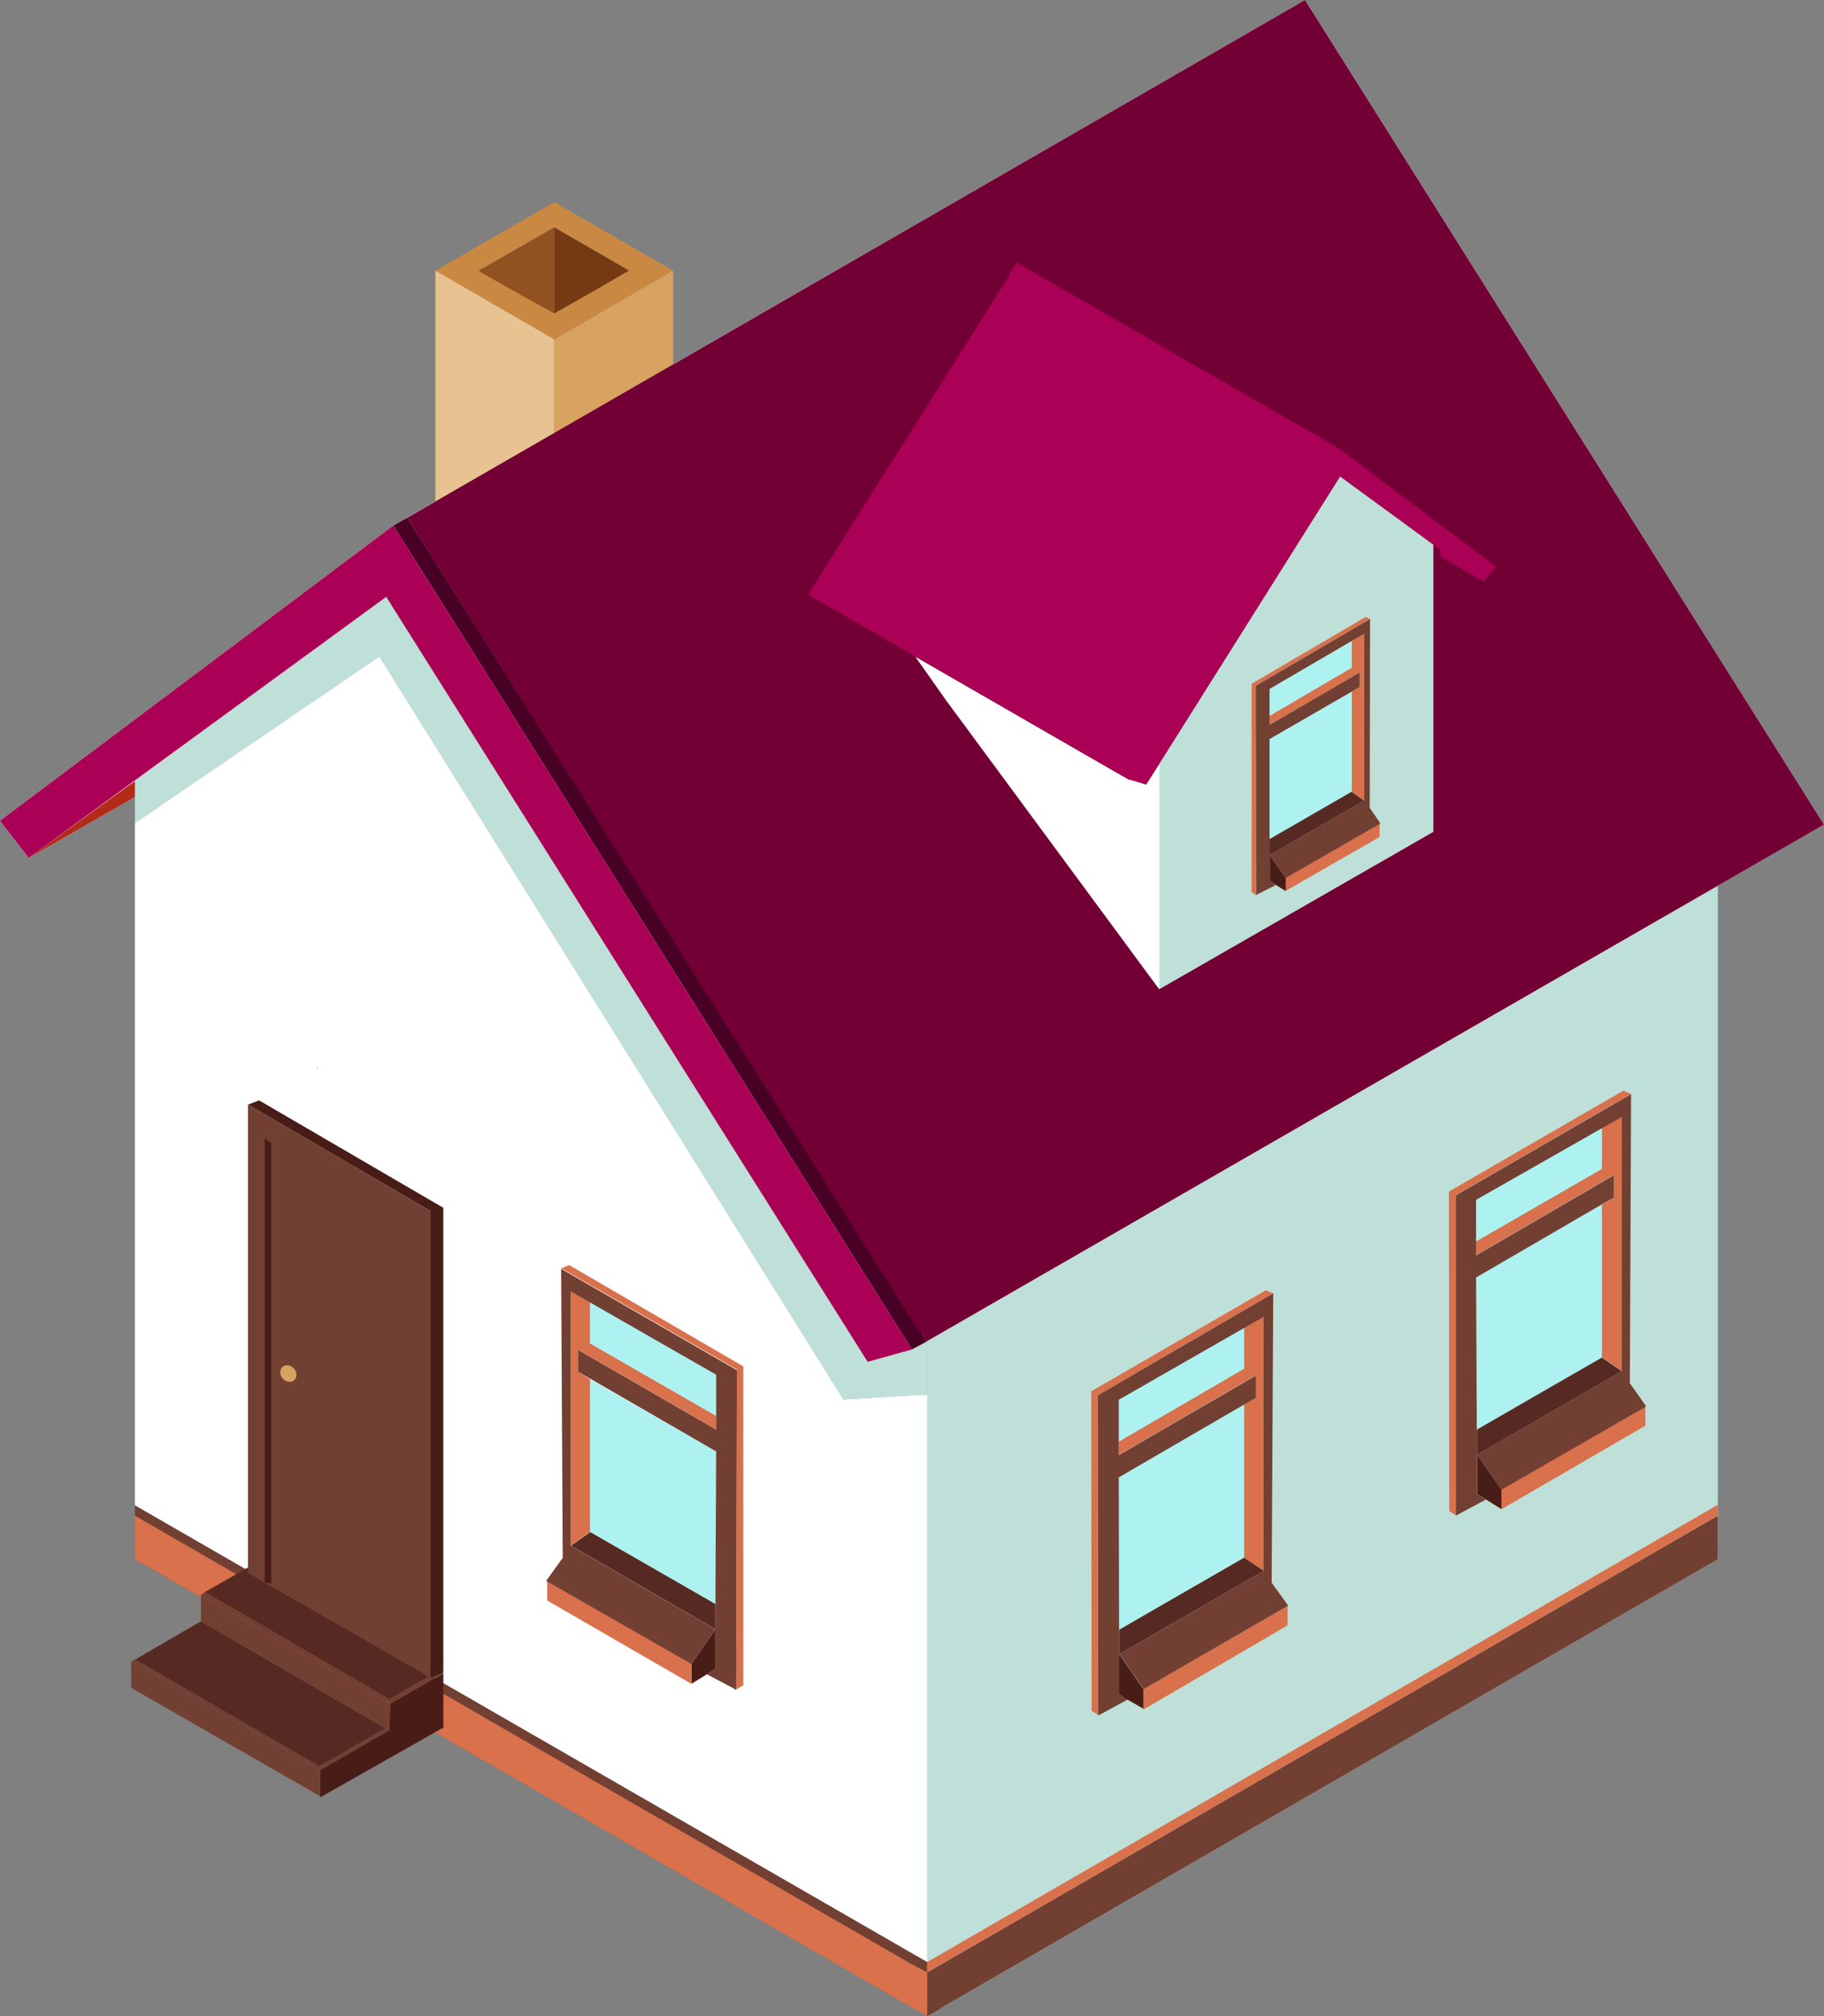<?xml version="1.0" encoding="UTF-8"?>
<svg id="Layer_2" data-name="Layer 2" xmlns="http://www.w3.org/2000/svg" viewBox="0 0 103.43 114.27">
  <rect x="0" y="0" width="103.43" height="114.27" fill="#808080" stroke="none"/>
  <defs>
    <style>
      .cls-1, .cls-2 {
        fill: #fff;
      }

      .cls-3 {
        fill: #915120;
      }

      .cls-3, .cls-4, .cls-2, .cls-5, .cls-6, .cls-7, .cls-8, .cls-9, .cls-10, .cls-11, .cls-12, .cls-13, .cls-14 {
        fill-rule: evenodd;
      }

      .cls-15, .cls-5 {
        fill: #491d17;
      }

      .cls-16 {
        fill: #e8c391;
      }

      .cls-4, .cls-17 {
        fill: #723f33;
      }

      .cls-18 {
        fill: #d8a261;
      }

      .cls-6 {
        fill: #490025;
      }

      .cls-19, .cls-8 {
        fill: #bfe0d8;
      }

      .cls-7, .cls-20 {
        fill: #d8714c;
      }

      .cls-21 {
        fill: #b22a18;
      }

      .cls-9 {
        fill: #720034;
      }

      .cls-10 {
        fill: #f3ae6e;
      }

      .cls-11 {
        fill: #c98943;
      }

      .cls-22 {
        fill: #adf2f0;
      }

      .cls-12 {
        fill: #753a12;
      }

      .cls-13 {
        fill: #a05;
      }

      .cls-14 {
        fill: #562a22;
      }
    </style>
  </defs>
  <g id="Layer_1-2" data-name="Layer 1">
    <g>
      <g>
        <g>
          <polygon class="cls-17" points="52.58 111.8 52.58 111.21 7.65 85.32 7.65 88.38 52.58 114.27 53.35 113.83 52.58 111.8 52.58 111.8"/>
          <polygon class="cls-19" points="52.58 76.01 52.58 111.8 53.35 113.83 97.41 88.38 97.41 85.91 97.41 85.29 97.41 53.66 97.41 50.17 52.58 76.01"/>
        </g>
        <polygon class="cls-8" points="22.19 34.29 49.2 77.19 51.71 76.49 52.55 76.04 52.58 76.01 52.58 79.06 47.83 79.33 21.51 37.21 7.65 46.65 7.65 44.27 21.9 33.83 22.12 34.22 22.19 34.29"/>
        <g>
          <polygon class="cls-1" points="74 0 22.3 29.79 0 46.52 1.63 48.63 7.65 45.18 7.65 44.27 21.9 33.83 22.12 34.22 22.19 34.29 49.2 77.19 51.71 76.49 52.55 76.04 52.58 76.01 103.43 46.74 74 0"/>
          <polygon class="cls-1" points="47.83 79.33 21.51 37.21 7.65 46.65 7.65 85.32 52.58 111.21 52.58 111.8 52.58 111.8 52.58 111.21 52.58 79.06 51.67 79.1 47.83 79.33"/>
        </g>
        <g>
          <path class="cls-11" d="M31.43,11.46l6.74,3.88-6.74,3.9-6.74-3.9,6.74-3.88Zm-4.13,3.99l4.13,2.31,4.24-2.43-4.24-2.45-4.27,2.45,.14,.11Z"/>
          <polygon class="cls-12" points="35.51 15.43 35.67 15.34 31.43 12.89 31.43 13.07 31.43 15.68 31.43 17.76 33.24 16.74 35.51 15.43"/>
          <g>
            <g>
              <polygon class="cls-16" points="31.43 19.53 31.43 19.24 24.69 15.34 24.69 15.65 24.69 15.95 24.69 16.18 24.69 16.4 24.69 31.21 31.13 34.46 31.43 34.64 31.43 21.46 31.43 20.03 31.43 19.81 31.43 19.53"/>
              <polygon class="cls-18" points="31.43 19.24 31.43 19.53 31.43 19.81 31.43 20.03 31.43 20.26 31.43 34.58 38.17 30.93 38.17 16.36 38.17 16.18 38.17 15.9 38.17 15.65 38.17 15.34 31.43 19.24"/>
            </g>
            <polygon class="cls-3" points="27.16 15.34 27.3 15.45 29.57 16.74 31.43 17.76 31.43 15.68 31.43 13.07 31.43 12.89 27.16 15.34"/>
          </g>
        </g>
        <g>
          <polygon class="cls-21" points="7.65 45.18 7.65 44.27 1.63 48.63 7.65 45.18"/>
          <polygon class="cls-6" points="23.1 29.34 52.55 76.04 51.71 76.49 22.3 29.79 23.1 29.34"/>
          <g>
            <polygon class="cls-9" points="74 0 23.1 29.34 23.98 30.75 52.14 75.52 52.19 75.49 52.55 76.04 52.58 76.01 103.43 46.74 74 0"/>
            <polygon class="cls-13" points="49.2 77.19 51.71 76.49 22.3 29.79 0 46.52 1.63 48.63 21.9 33.83 49.2 77.19"/>
            <g>
              <polygon class="cls-20" points="51.67 111.32 7.65 85.91 7.65 86.5 7.65 88.38 51.67 113.77 52.58 114.27 52.58 111.8 51.67 111.32"/>
              <polygon class="cls-17" points="52.58 111.8 52.58 114.27 97.41 88.38 97.41 86.48 97.41 85.91 52.58 111.8"/>
            </g>
          </g>
        </g>
        <g>
          <g>
            <polygon class="cls-8" points="75.99 27 64.99 44.47 63.97 44.16 63.67 43.98 63.63 43.98 51.92 37.24 65.74 56.07 81.28 47.15 81.28 31.79 81.28 30.86 75.99 27"/>
            <polygon class="cls-2" points="65.26 44.09 64.99 44.47 63.97 44.16 63.67 43.98 63.63 43.98 51.92 37.24 53.62 39.66 65.26 55.43 65.74 56.07 65.74 45.68 65.74 43.34 65.26 44.09"/>
          </g>
          <g>
            <g>
              <polygon class="cls-13" points="64.02 44.2 64.07 44.2 64.22 43.97 75.57 25.94 75.91 25.41 57.64 14.88 57.3 15.43 57.17 15.72 45.82 33.7 64.02 44.2"/>
              <polygon class="cls-13" points="81.67 31.09 81.67 31.54 84.14 32.97 81.67 31.09"/>
            </g>
            <polygon class="cls-13" points="75.99 27 64.99 44.47 63.97 44.16 75.86 25.37 84.82 32.11 84.14 32.97 75.99 27"/>
          </g>
        </g>
        <g>
          <path class="cls-10" d="M17.93,60.54s.02-.05,.07-.05c0,.05,.04,.08,.11,.11l-.18-.07Z"/>
          <path class="cls-4" d="M21.9,96.46l-10.51-6.04,.23-.18,10.46,6.08,2.84-1.66,.23,.18-3.02,1.72-.18-.11v-.02l-.05,.02Zm.18,1.61l-3.93,2.27-10.71-6.17,.23-.11,10.44,6.06,3.74-2.16h.05l.18,.11Z"/>
          <g>
            <polygon class="cls-15" points="22.12 96.57 22.08 98.07 18.15 100.34 18.15 100.55 18.15 101.81 18.15 101.88 25.07 97.96 25.14 97.96 25.14 95.01 25.14 94.85 22.12 96.57"/>
            <polygon class="cls-17" points="21.94 96.46 21.94 96.44 21.9 96.46 11.39 90.42 11.39 90.63 11.39 91.69 11.39 91.9 21.85 97.96 21.9 97.93 21.9 97.96 22.08 98.07 22.12 96.57 21.94 96.46"/>
            <polygon class="cls-17" points="7.44 94.17 7.44 94.39 7.44 95.67 18.15 101.81 18.15 100.55 18.15 100.34 7.44 94.17"/>
          </g>
          <path class="cls-14" d="M22.08,96.32l-10.46-6.08,2.79-1.59,10.51,6.01-2.84,1.66Zm-10.69-4.42l10.46,6.06-3.74,2.16-10.44-6.06,3.72-2.16Z"/>
        </g>
        <g>
          <path class="cls-7" d="M77.35,35.92v9.46l-.7-.5v-5.67l.45-.27v-.82l-5.11,2.97v-.52l4.65-2.72v-1.52l.7-.41Zm.34-.84l-6.49,3.79,.02,11.87-.25-.18v-11.8l6.47-3.79,.25,.11Zm14.79,26.93l-9.94,5.74v18.13l-.36-.23-.02-18.11,9.89-5.72,.43,.18Zm-14.25-14.57l-5.33,3.06v-.75l5.33-3.06v.75Zm-14.79,34.26l7.1-4.13v-2.34l1.11-.61v14.41l-1.11-.75v-8.67l.68-.41v-1.25l-7.78,4.51v-.77Zm8.33-8.56l.43,.16-9.96,5.79,.02,18.11-.36-.23-.02-18.11,9.89-5.72Zm19.74-5.29v-1.25l-7.81,4.54v-.79l7.13-4.11v-2.36l1.13-.59v14.41l-1.13-.77v-8.64l.68-.43Zm1.79,12.96l-8.17,4.74v-1.13l8.17-4.7v1.09Zm-59.84-7.03v2.36l7.15,4.11v.77l-7.83-4.52v1.25l.68,.43v8.65l-1.09,.77v-14.41l1.09,.59Zm-1.18-2.07l9.87,5.74v18.08l-.41,.23,.05-18.13-9.96-5.74,.45-.18Zm6.92,23.73l-8.17-4.72v-1.11l8.17,4.67v1.16Zm25.64,.3l8.17-4.72v1.11l-8.17,4.77v-1.16Z"/>
          <g>
            <polygon class="cls-22" points="63.47 92.38 70.55 88.29 70.55 79.62 63.45 83.73 63.47 92.38"/>
            <polygon class="cls-22" points="63.45 81.71 70.55 77.58 70.55 75.24 63.45 79.33 63.45 81.71"/>
            <polygon class="cls-22" points="33.47 86.84 40.57 90.92 40.62 82.28 33.47 78.19 33.47 86.84"/>
            <polygon class="cls-22" points="33.47 76.15 40.62 80.26 40.62 77.92 33.47 73.79 33.47 76.15"/>
            <polygon class="cls-22" points="83.75 81.03 90.83 76.94 90.83 68.3 83.71 72.41 83.75 81.03"/>
            <polygon class="cls-22" points="83.71 68.01 83.71 70.36 90.83 66.26 90.83 63.9 83.71 68.01"/>
            <polygon class="cls-22" points="72 40.57 76.65 37.85 76.65 36.33 72 39.05 72 40.57"/>
            <polygon class="cls-22" points="72 47.56 76.65 44.88 76.65 39.21 72 41.89 72 47.56"/>
          </g>
          <path class="cls-4" d="M77.1,38.94l-5.11,2.95v6.58l5.36-3.09v-9.46l-5.36,3.13v2.04l5.11-2.97v.82Zm.59-3.86l-.02,10.71,.59,.86-.02,.05-5.33,3.06-.91-1.29v1.47l.34,.23-1,.5-.11,.07-.02-11.87,6.49-3.79Zm-5.49,38.23l-.09,16.4,.93,1.29-.02,.02-8.17,4.72-1.38-2v2.25l.48,.34-1.68,.91-.02-18.15,9.96-5.79Zm-8.76,9.17l7.78-4.51v1.25l-7.78,4.52,.02,10.03,8.19-4.72v-14.41l-8.21,4.7v3.15Zm28.07-14.61l-7.81,4.54,.05,10.05,8.21-4.74v-14.41l-8.26,4.7v3.15l7.81-4.54v1.25Zm-7.76,14.59v2.22l.5,.32-1.7,.91v-18.15l9.94-5.74-.07,16.38,.91,1.29-.02,.05-8.17,4.7-1.38-1.98Zm-50.97-5.95l7.83,4.52v-3.11l-8.24-4.72v14.41l8.19,4.74,.05-10.08-7.83-4.52v-1.25Zm9.01,1.14l-.05,18.15-.16-.11-1.5-.79,.48-.29v-2.25l-1.36,1.95-8.17-4.67-.07-.02,.95-1.32-.09-16.38,9.96,5.74Z"/>
          <path class="cls-14" d="M77.35,45.38l-5.36,3.09v-.91l4.65-2.68,.7,.5Zm6.4,35.65l7.08-4.08,1.13,.77-8.21,4.74v-1.43Zm-43.18,11.32l-8.19-4.74,1.09-.77,7.1,4.08v1.43Zm22.9,.02l7.08-4.08,1.11,.75-8.19,4.72v-1.38Z"/>
          <path class="cls-5" d="M72,49.94v-1.47l.91,1.29v.75l-.91-.57Zm13.14,34.49v1.11l-1.38-.86v-2.22l1.38,1.98Zm-45.93,11v-1.13l1.36-1.95v2.25l-1.36,.84Zm25.64,1.43l-.91-.52-.48-.34v-2.25l1.38,2v1.11Z"/>
        </g>
      </g>
      <g>
        <polygon class="cls-17" points="14.06 89.16 14.06 62.61 24.41 68.64 24.41 95.09 14.06 89.16"/>
        <polygon class="cls-17" points="15.01 89.69 15.01 64.52 23.45 69.44 23.45 94.52 15.01 89.69"/>
        <polygon class="cls-15" points="25.14 68.46 25.14 94.8 24.41 95.09 24.41 68.64 14.06 62.61 14.69 62.37 25.14 68.46"/>
        <polygon class="cls-15" points="15.01 64.52 15.01 89.69 15.38 89.75 15.38 64.8 15.01 64.52"/>
        <path class="cls-18" d="M16.81,77.93c0,.26-.21,.43-.46,.39-.26-.04-.46-.28-.46-.54s.21-.43,.46-.39c.25,.04,.46,.28,.46,.53Z"/>
      </g>
      <polygon class="cls-20" points="52.58 111.21 97.41 85.29 97.41 85.91 52.58 111.8 52.58 111.21"/>
    </g>
  </g>
</svg>